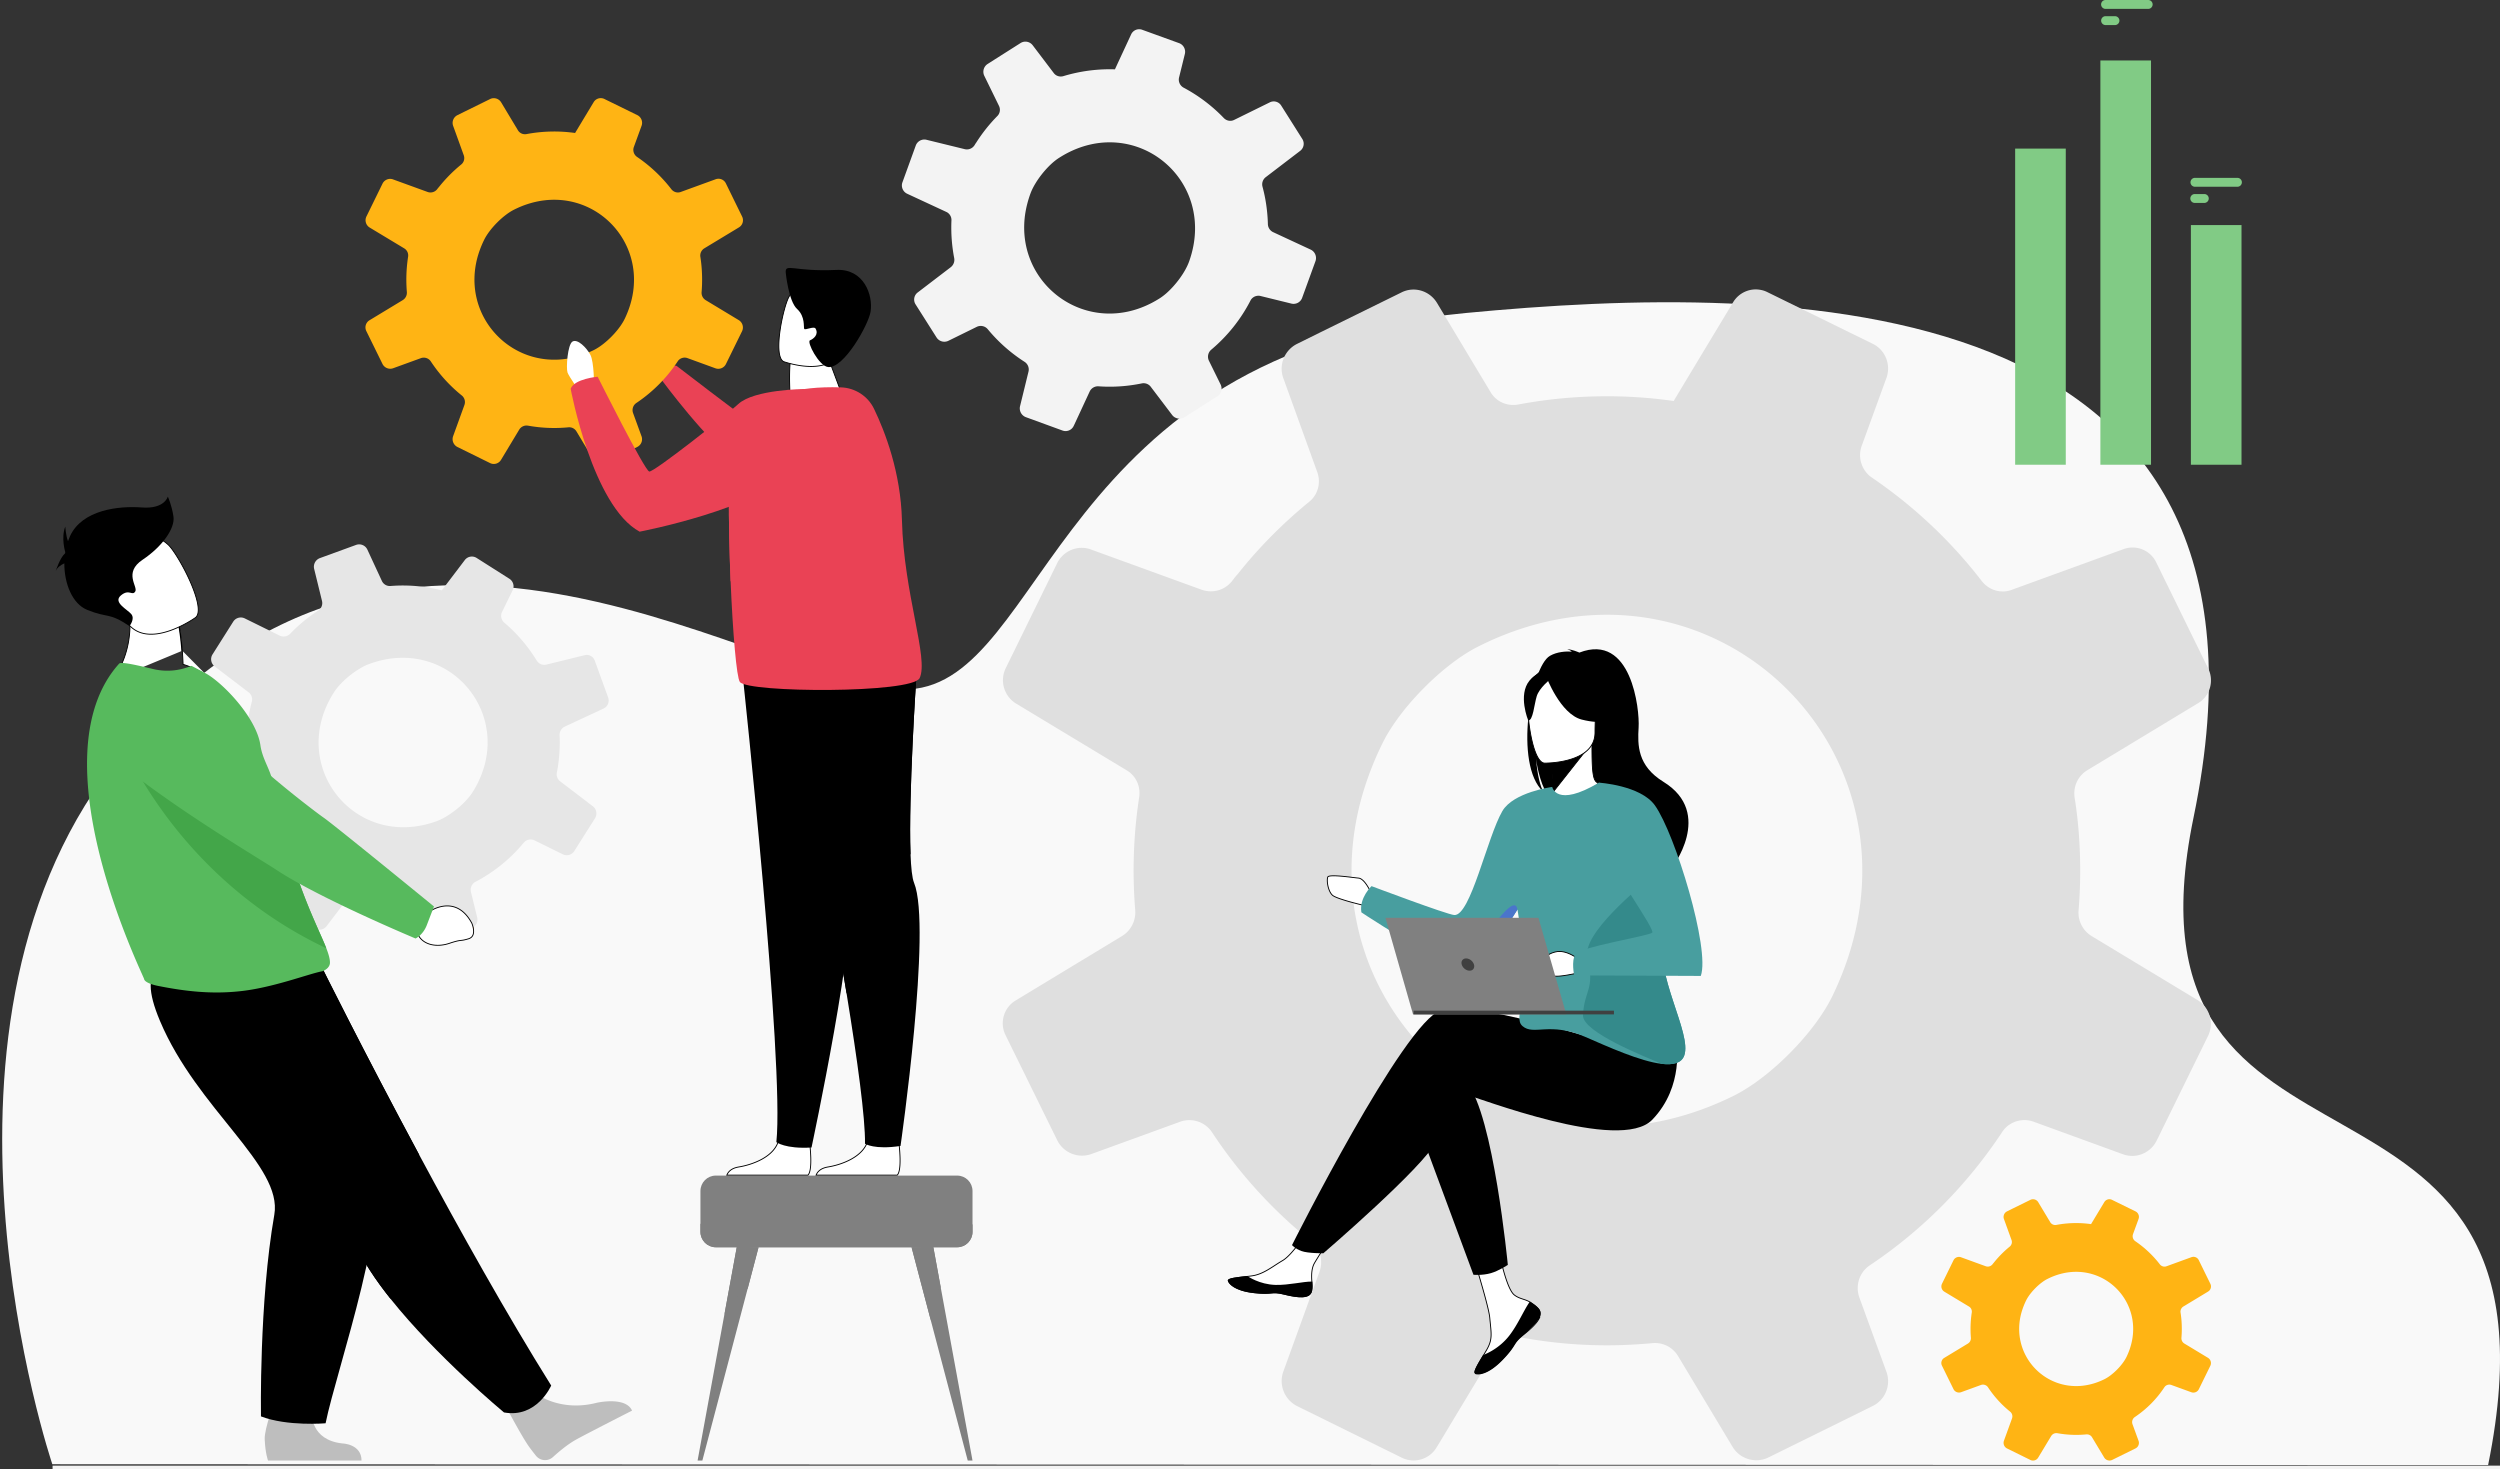 <svg width="684" height="402" fill="none" xmlns="http://www.w3.org/2000/svg"><rect width="100%" height="100%" fill="#333333" stroke="none"/><path d="M14.316 400.615s-41.117-121.69 19.034-194.352c77.587-93.72 177.849-15.381 215.47-17.666 37.621-2.285 39.739-92.209 152.148-102.952 86.914-8.304 229.651-8.959 199.198 137.961-23.152 111.703 105.661 53.844 80.579 177.246l-666.43-.237z" fill="#F9F9F9"/><path d="M117.223 243.347l2.858 2.327s7.82-2.811 9.586 6.506c0 0 .47 3.972-2.038 3.977-2.508.008-1.475-.434-5.027-.33-3.554.104-6.498-1.773-7.018-4.664l-1.7-2.449 3.339-5.367z" fill="#EA8E50"/><path d="M116.9 248.344c2.282-2.386 2.098-4.151 2.098-4.151s-26.415-21.677-29.092-23.444c-1.826-1.203-21.277-18.489-30.37-29.03-4.51-5.229-10.097-3.199-16.489-1.361l-5.263 1.515c-6.355 1.827-8.01 10.738-2.793 15.069 14.687 12.196 39.121 25.914 43.693 28.795 11.349 7.157 33.566 15.66 33.566 15.66s2.692-1.005 4.65-3.053z" fill="#000"/><path d="M147.042 381.528s6.41 4.815 16.232 2.269c0 0 7.919-1.808 9.656 2.15 0 0-12.146 6.187-15.22 7.876-2.316 1.275-4.733 3.287-6.441 4.843a3.18 3.18 0 01-4.611-.356 62.297 62.297 0 01-1.815-2.353c-1.872-2.546-6.237-10.762-6.237-10.762l8.436-3.667z" fill="#BEBEBE"/><path d="M150.806 379.081s-3.905 9.021-12.914 7.363c0 0-18.385-15.22-30.998-31.031-4.097-5.135-7.584-10.332-9.632-15.09-8.363-19.41-30.936-48.359-45.285-63.03l35.904-13.021s11.502 23.192 26.805 51.678c11.029 20.527 24.029 43.799 36.12 63.131z" fill="#000"/><path d="M152.896 207.782c.242-2.233.307-4.445.21-6.621a2.49 2.49 0 011.423-2.366l10.604-4.931a2.43 2.43 0 001.256-3.03l-3.661-10.088a2.353 2.353 0 00-2.775-1.486l-10.458 2.574a2.42 2.42 0 01-2.643-1.098 43.156 43.156 0 00-8.882-10.385 2.45 2.45 0 01-.603-2.948l2.89-5.898a2.46 2.46 0 00-.888-3.157l-8.967-5.697a2.423 2.423 0 00-3.233.583l-6.293 8.289a43.118 43.118 0 00-5.967-1.074 42.833 42.833 0 00-8.059-.12 2.396 2.396 0 01-2.365-1.377l-3.97-8.573a2.475 2.475 0 00-3.097-1.288l-9.885 3.604a2.515 2.515 0 00-1.578 2.965l2.145 8.763a2.437 2.437 0 01-1.034 2.628 42.997 42.997 0 00-7.685 6.346 2.462 2.462 0 01-2.864.499l-9.546-4.7a2.459 2.459 0 00-3.163.893l-5.66 8.953a2.479 2.479 0 00.59 3.292l9.294 7.092a2.431 2.431 0 01.868 2.564 43.483 43.483 0 00-1.46 10.095 2.535 2.535 0 01-1.459 2.236l-10.185 4.739a2.418 2.418 0 00-1.249 3.014l3.617 9.965a2.513 2.513 0 002.962 1.588l8.288-2.04a2.451 2.451 0 012.765 1.251 43.196 43.196 0 007.849 10.757c.752.755.952 1.9.482 2.86l-4.229 8.628a2.53 2.53 0 00.914 3.248l8.91 5.661a2.43 2.43 0 003.238-.583l6.172-8.131a2.504 2.504 0 012.702-.882c2.392.7 4.879 1.2 7.444 1.478 1.376.151 2.744.232 4.102.25a2.454 2.454 0 012.192 1.421l4.026 8.698a2.505 2.505 0 003.129 1.304l9.9-3.61a2.472 2.472 0 001.552-2.91l-1.71-6.99a2.471 2.471 0 011.246-2.775 43.094 43.094 0 0013.205-10.704 2.429 2.429 0 012.947-.63l7.724 3.805a2.451 2.451 0 003.154-.89l5.658-8.945a2.493 2.493 0 00-.595-3.313l-8.916-6.804a2.456 2.456 0 01-.919-2.42 42.11 42.11 0 00.54-3.579zm-33.547 16.938c-22.274 7.982-40.78-15.225-27.98-35.297 1.92-3.013 6.249-6.503 9.598-7.74 22.302-8.232 40.949 14.866 28.396 34.961-1.986 3.178-6.491 6.811-10.014 8.076z" fill="#E6E6E6"/><path d="M114.687 315.95l-7.789 39.463c-4.097-5.135-7.584-10.332-9.632-15.09-8.363-19.41-30.936-48.359-45.286-63.03l35.905-13.021c-.002 0 11.5 23.192 26.802 51.678z" fill="#000"/><path d="M85.336 386.762s-.392 7.199 8.313 8.159c0 0 5.255.107 5.268 4.69H73.335s-.734-1.848-.913-5.806c-.138-3.04 2.939-10.986 2.939-10.986l9.975 3.943z" fill="#BEBEBE"/><path d="M76.105 264.272s15.996 17.62 26.15 49.361c5.525 17.271-10.126 60.693-13.176 75.778 0 0-10.5.893-17.679-1.889 0 0-.545-31.161 3.653-55.178 2.35-13.44-21.061-28.746-31.29-53.031-6.959-16.522 1.508-16.243 11.911-16.639l20.43 1.598z" fill="#000"/><path d="M30.745 185.985c.05-.063.114-.143.188-.242.198-.261.476-.649.799-1.156a23.857 23.857 0 002.187-4.432c1.419-3.796 2.424-9.263.826-15.997l6.745 3.434h0l7.451 3.793.01.052.06.33c.05.293.121.729.203 1.3.163 1.142.368 2.825.537 4.987v.001l.125-.01m-19.13 7.94l26.778-.252-.097-.078a.306.306 0 00-.009-.006m-26.673.336l.014.003c.135.032.334.08.591.138a76.181 76.181 0 009.405 1.502c2.83.266 5.933.374 8.883.102 2.879-.265 5.603-.892 7.78-2.081m-26.673.336l26.673-.336m-7.542-7.604a96.26 96.26 0 01.215 3.724c4.072 1.236 6.882 3.365 7.446 3.814l-.119.066m-7.542-7.604c-.338-4.331-.823-6.744-.823-6.744l.823 6.744z" fill="#fff" stroke="#000" stroke-width=".25"/><path d="M90.274 263.364c0 1.567-1.802 2.319-2.183 2.394-3.591.659-13.613 4.565-22.64 5.463-7.602.799-14.662.042-22.415-1.52-1.025-.208-3.437-.859-3.608-1.845-.213-1.078-29.91-60.685-6.826-86.29.542-.601 5.099.482 9.266 1.473 3.848.916 7.379.406 10.53-.864l3.908 2.061c4.8 2.681 13.88 12.207 14.945 19.679.54 3.8 2.708 6.616 3.336 9.957.234 1.237.47 2.444.714 3.623.473 2.309.96 4.505 1.462 6.595 1.358 5.653 2.79 10.52 4.198 14.723a156.878 156.878 0 004.279 11.28c1.703 4.026 3.141 7.038 4.04 9.341.63 1.624.994 2.897.994 3.93z" fill="#57BA5D"/><path d="M89.274 259.437c-41.92-19.799-56.439-57.815-56.439-57.815s34.059 12.594 42.46 15.873c.473 2.309.961 4.506 1.462 6.595 1.358 5.653 2.791 10.52 4.198 14.723a156.874 156.874 0 004.28 11.28c1.705 4.029 3.14 7.038 4.04 9.344z" fill="#43A649"/><path d="M113.882 248.127l3.498 1.287.062.023.053-.038h.001v-.001l.004-.002.015-.01.059-.04c.053-.035.132-.085.234-.147.204-.122.501-.288.872-.462.743-.347 1.777-.723 2.948-.842 1.169-.118 2.474.022 3.763.702 1.289.68 2.572 1.906 3.692 3.977l.002.005.012.029.047.115c.038.099.091.242.147.417.111.35.231.822.273 1.315.041.495.002 1.002-.195 1.428-.196.421-.55.774-1.163.962h-.001c-1.131.347-1.578.396-2.039.447a7.074 7.074 0 00-.186.021c-.554.065-1.236.184-3.058.792-3.606 1.203-7.106.322-8.439-2.204l-.013-.025-.023-.017-2.39-1.759 1.825-5.973z" fill="#fff" stroke="#000" stroke-width=".25"/><path d="M116.781 253.099c1.34-3.503 1.95-5.091 1.95-5.091s-27.373-22.364-30.161-24.282c-1.9-1.307-20.82-15.486-30.045-26.534a19.279 19.279 0 00-18.769-6.519l-5.746 1.207c-6.937 1.458-9.193 10.262-3.811 14.887 15.157 13.026 40.723 28.135 45.49 31.276 11.834 7.803 38.008 18.734 38.008 18.734s2.033-.927 3.084-3.678z" fill="#57BA5D"/><path d="M31.427 151.092h0c4.1-3.215 7.097-4.298 9.38-4.305 2.28-.006 3.873 1.06 5.17 2.212l.084-.093-.083.093c.637.566 1.633 1.931 2.72 3.717a57.002 57.002 0 013.237 6.165c.984 2.2 1.78 4.405 2.126 6.224.173.909.232 1.716.149 2.374-.084.657-.306 1.152-.683 1.461l-.006.005-.028.02-.111.077c-.098.067-.242.165-.428.287-.372.243-.91.581-1.575.962-1.33.761-3.16 1.688-5.17 2.353-2.01.667-4.191 1.069-6.224.79-2.027-.278-3.91-1.234-5.339-3.294a129.478 129.478 0 00-2.598-3.582 143.713 143.713 0 01-1.505-2.048c-1.213-1.689-2.193-3.214-2.738-4.674-.542-1.455-.65-2.84-.123-4.255.527-1.42 1.699-2.886 3.745-4.489z" fill="#fff" stroke="#000" stroke-width=".25"/><path d="M47.46 141.346c-.475-3.217-1.545-5.481-1.545-5.481s-.83 3.456-7.132 2.977c-6.299-.476-16.284.622-19.613 7.818-.213.458-.4.929-.569 1.411-.602-1.596-.747-3.987-.747-3.987-1.197 3.097 0 6.972 0 6.972-.018.112-.034.226-.05.338-1.391 1.179-2.557 4.841-2.557 4.841.42-1.02 1.444-1.689 2.355-2.098-.029 5.599 2.238 11.075 6.213 12.704 5.813 2.384 5.766.565 11.616 4.453 0 0 1.568-1.952.498-3.261-1.07-1.312-5.112-3.217-2.853-5.125 2.259-1.905 3.09.24 3.923-1.072.831-1.312-3.328-5.125 2.02-8.698 5.351-3.573 8.916-8.576 8.44-11.792z" fill="#000"/><path d="M601.212 273.592l-28.97-17.497a7.522 7.522 0 01-3.544-6.991c.296-3.589.444-7.214.444-10.876 0-6.806-.48-13.466-1.513-19.939-.481-3.034.885-6.03 3.505-7.584l30.26-18.312c3.248-1.923 4.466-6.066 2.768-9.507l-14.246-29.077a7.173 7.173 0 00-8.857-3.589l-30.592 11.134c-2.952 1.148-6.312.149-8.303-2.441-8.415-10.913-18.564-20.456-30.04-28.262-2.768-1.886-3.913-5.512-2.768-8.656l6.792-18.645c1.255-3.553-.295-7.548-3.689-9.25l-28.822-14.132c-.589-.297-1.181-.518-1.807-.63-2.952-.63-6.088.703-7.675 3.405l-13.064 21.677-3.173 5.291a128.948 128.948 0 00-18.232-1.294c-8.303 0-16.458.776-24.283 2.257-2.988.554-6.016-.739-7.566-3.365L393.15 82.854c-2.031-3.328-6.237-4.588-9.705-2.847L361.264 90.92l-6.348 3.144c-3.469 1.702-5.13 5.77-3.801 9.395l9.264 25.636c1.106 2.959.22 6.288-2.215 8.214-7.197 5.882-13.766 12.503-19.522 19.754-.553.591-.997 1.184-1.474 1.814-.148.221-.333.406-.517.591-2.03 2.183-5.167 2.886-7.971 1.85l-30.224-10.986c-.332-.148-.701-.221-1.033-.296-3.248-.667-6.642.963-8.155 3.995L275.17 182.81a7.49 7.49 0 002.843 9.693l30.224 18.239c2.583 1.517 3.912 4.476 3.432 7.435a132.413 132.413 0 00-1.514 20.051c0 3.625.148 7.214.444 10.764.221 2.887-1.181 5.661-3.653 7.139l-29.081 17.61c-3.209 1.923-4.43 6.03-2.768 9.434l14.134 28.743a7.578 7.578 0 009.412 3.811l24.208-8.805a7.438 7.438 0 018.747 2.85c7.418 11.282 16.57 21.307 27.052 29.779 2.508 1.96 3.468 5.364 2.36 8.399l-9.89 27.301c-1.329 3.662.333 7.732 3.801 9.471l28.602 14.096c3.432 1.702 7.602.445 9.52-2.811l.777-1.257 15.167-25.193c1.623-2.702 4.687-4.068 7.787-3.514h.036a129.22 129.22 0 0022.882 2.035c4.169 0 8.266-.221 12.363-.591a7.335 7.335 0 017.049 3.514l14.909 24.824c2.03 3.404 6.348 4.661 9.853 2.922l28.565-14.095c.812-.406 1.513-.963 2.103-1.554 1.882-1.996 2.583-4.995 1.622-7.696l-7.454-20.457c-.885-2.516-.368-5.327 1.291-7.323.444-.518.96-1 1.55-1.406 14.391-9.619 26.682-22.01 36.239-36.475 1.587-2.478 4.539-3.662 7.382-3.181.405.076.812.185 1.217.333l24.468 8.914c3.542 1.294 7.491-.296 9.189-3.698l.332-.666 13.766-28.041a7.615 7.615 0 00-2.924-9.812zm-228.695-55.305a87.124 87.124 0 015.831-15.132c4.798-9.656 16.643-21.604 26.314-26.377 1.033-.518 2.067-1 3.1-1.479 63.254-28.485 124.255 33.774 93.587 97.218-4.021 8.287-12.916 18.016-21.588 24.046-2.03 1.369-4.022 2.59-5.904 3.477-8.82 4.292-17.603 6.806-26.166 7.769-48.788 5.439-88.94-39.508-75.174-89.522z" fill="#DFDFDF"/><path d="M604.098 371.495l-6.465-3.907a1.679 1.679 0 01-.792-1.561c.065-.802.099-1.611.099-2.428 0-1.52-.107-3.006-.338-4.451a1.658 1.658 0 01.782-1.692l6.753-4.086a1.626 1.626 0 00.618-2.121l-3.181-6.488a1.604 1.604 0 00-1.976-.802l-6.828 2.486c-.659.255-1.41.034-1.854-.544a29.24 29.24 0 00-6.703-6.309 1.667 1.667 0 01-.618-1.931l1.516-4.162a1.682 1.682 0 00-.823-2.063l-6.434-3.155a1.608 1.608 0 00-2.116.62l-2.916 4.838-.708 1.181a28.776 28.776 0 00-4.069-.288c-1.854 0-3.674.174-5.418.502a1.601 1.601 0 01-1.688-.752l-3.277-5.458a1.662 1.662 0 00-2.165-.635l-4.951 2.436-1.418.703a1.697 1.697 0 00-.849 2.097l2.067 5.721a1.613 1.613 0 01-.493 1.832 28.968 28.968 0 00-4.357 4.409c-.125.133-.223.265-.33.403-.033.05-.075.092-.114.133a1.647 1.647 0 01-1.778.414l-6.746-2.452c-.075-.034-.156-.049-.231-.065a1.675 1.675 0 00-1.82.893l-3.147 6.423a1.672 1.672 0 00.634 2.163l6.745 4.07c.577.339.873 1 .766 1.661a29.46 29.46 0 00-.337 4.474c0 .809.031 1.611.098 2.402a1.705 1.705 0 01-.815 1.593l-6.491 3.93a1.625 1.625 0 00-.618 2.105l3.155 6.416a1.694 1.694 0 002.1.851l5.403-1.965a1.66 1.66 0 011.953.635 29.157 29.157 0 006.036 6.647c.561.437.774 1.197.527 1.874l-2.207 6.092a1.717 1.717 0 00.849 2.114l6.382 3.146a1.63 1.63 0 002.124-.627l.174-.281 3.385-5.622a1.667 1.667 0 011.737-.783h.008a28.897 28.897 0 007.867.32 1.64 1.64 0 011.573.783l3.329 5.541a1.695 1.695 0 002.199.654l6.374-3.147a1.87 1.87 0 00.47-.346 1.698 1.698 0 00.364-1.718l-1.665-4.565a1.692 1.692 0 01.288-1.634c.099-.115.216-.224.346-.315a29.024 29.024 0 008.087-8.141c.353-.552 1.013-.817 1.646-.711.091.016.182.042.27.076l5.461 1.988a1.658 1.658 0 002.051-.825l.075-.148 3.071-6.259a1.687 1.687 0 00-.646-2.189zm-51.039-12.344a19.694 19.694 0 011.301-3.376c1.07-2.155 3.715-4.823 5.873-5.887.231-.114.462-.224.693-.331 14.116-6.358 27.732 7.538 20.888 21.698-.899 1.851-2.882 4.021-4.819 5.367-.452.307-.899.578-1.317.776-1.968.957-3.928 1.519-5.839 1.733-10.891 1.215-19.851-8.818-16.78-19.98z" fill="#FFB414"/><path d="M358.587 68.287l-10.263-4.77a2.515 2.515 0 01-1.431-2.197 44.337 44.337 0 00-.244-3.633 42.253 42.253 0 00-1.22-6.577 2.48 2.48 0 01.893-2.65l9.404-7.183a2.44 2.44 0 00.579-3.26l-5.782-9.154a2.396 2.396 0 00-3.074-.872l-9.773 4.81c-.94.486-2.093.276-2.848-.513a43.771 43.771 0 00-11.006-8.313 2.498 2.498 0 01-1.231-2.78l1.589-6.444a2.518 2.518 0 00-1.56-2.94l-10.092-3.657a2.122 2.122 0 00-.623-.143 2.414 2.414 0 00-2.431 1.408l-3.564 7.68-.865 1.874a43.857 43.857 0 00-14.103 1.856c-.974.291-2.025-.03-2.635-.846l-5.764-7.6c-.795-1.033-2.238-1.299-3.329-.596l-6.981 4.43-2 1.275a2.54 2.54 0 00-.926 3.261l4.003 8.19c.475.945.299 2.083-.441 2.811a43.5 43.5 0 00-5.782 7.275c-.164.216-.289.43-.426.655a1.392 1.392 0 01-.151.217 2.465 2.465 0 01-2.583.903l-10.445-2.561a1.725 1.725 0 00-.356-.06 2.507 2.507 0 00-2.568 1.624l-3.653 10.08a2.508 2.508 0 001.293 3.12l10.708 4.971a2.422 2.422 0 011.409 2.348 44.366 44.366 0 00.753 10.285 2.553 2.553 0 01-.958 2.507l-9.038 6.907a2.436 2.436 0 00-.581 3.238l5.735 9.046a2.531 2.531 0 003.266.927l7.735-3.803a2.492 2.492 0 013.012.63 43.558 43.558 0 0010.066 8.925 2.484 2.484 0 011.088 2.706l-2.309 9.435a2.571 2.571 0 001.605 3.011l10.017 3.654a2.447 2.447 0 003.066-1.278l.213-.445 4.138-8.924a2.502 2.502 0 012.464-1.45h.013c2.513.175 5.081.133 7.683-.151a45.915 45.915 0 004.089-.643 2.46 2.46 0 012.472.914l5.849 7.717a2.538 2.538 0 003.381.617l8.991-5.718c.254-.164.467-.375.644-.594a2.54 2.54 0 00.262-2.618l-3.214-6.533a2.54 2.54 0 01.166-2.483c.127-.187.283-.366.465-.523a43.554 43.554 0 0010.738-13.44c.439-.882 1.379-1.382 2.339-1.324.138.01.278.031.416.067l8.456 2.08a2.487 2.487 0 002.923-1.562l.086-.234 3.57-9.822a2.55 2.55 0 00-1.329-3.16zM280.551 58.16a29.098 29.098 0 011.395-5.241c1.248-3.384 4.756-7.785 7.801-9.721.325-.21.652-.406.979-.604 20.01-11.758 42.534 6.741 34.617 28.946-1.038 2.902-3.648 6.458-6.314 8.777-.626.528-1.244 1.007-1.838 1.369-2.778 1.746-5.608 2.899-8.423 3.529-16.027 3.57-30.995-9.924-28.217-27.055z" fill="#F3F3F3"/><path d="M415.88 366.005l.062-.056.062-.056m-.124.112l5.452-5.749c-.548 1.515-2.355 3.207-4.453 4.898a24.56 24.56 0 00-.714.596m-.285.255c-.884.817-1.219 1.35-1.644 2.026-.516.822-1.165 1.855-3.095 3.869-4.008 4.183-6.771 4.258-7.555 3.876m12.294-9.771l-12.294 9.771m12.418-9.883l.015-.013.146-.13m-.161.143l-.083-.092v-.001m.083.093l-.082-.094m.243-.049l-.081-.095-.001.001m.082.094l-.082-.094s0 0 0 0m0 0l-.148.131-.013.012m.161-.143l-.161.143m0 0l-.001.001m0 0l-.063.057h0a2.65 2.65 0 01-.061.054h0l-.002.003c-.897.828-1.238 1.372-1.665 2.051l-.14.222c-.496.782-1.186 1.797-2.939 3.627-1.995 2.081-3.673 3.133-4.941 3.619-1.274.488-2.121.4-2.469.23m12.28-9.863l5.305-5.615c.273-.774.196-1.487-.362-2.129-.578-.662-1.308-1.158-2.041-1.657l-.035-.023-.03-.02c-.079-.051-.156-.102-.236-.148l-.002-.002c-.556-.341-1.15-.537-1.77-.741l-.286-.095c-.718-.241-1.458-.522-2.158-1.08h0c-.338-.271-.662-.718-.972-1.281-.312-.564-.613-1.255-.902-2.023-.578-1.536-1.108-3.389-1.557-5.175a105.728 105.728 0 01-1.372-6.316 28.231 28.231 0 01-.078-.424l-.005-.027-7.422 1.281.017.052.168.534a510.525 510.525 0 012.462 8.055c.683 2.308 1.377 4.73 1.921 6.802.543 2.069.94 3.8 1.026 4.719.053.568.106 1.089.156 1.57.144 1.4.254 2.469.213 3.433-.056 1.31-.389 2.432-1.274 3.946v.001l-.177.299c-.138.235-.278.472-.418.704l-.001.001c-.042.068-.081.134-.12.2l-.097.163-.098.164c-.713 1.187-1.378 2.296-1.797 3.157-.22.452-.367.825-.42 1.101a.746.746 0 00-.01.312c.016.067.047.103.092.125m0 0l-.055.113m.055-.113s0 0 0 0l-.055.113" fill="#fff" stroke="#000" stroke-width=".25"/><path d="M420.956 357.974c.597.687.673 1.455.379 2.272a.018.018 0 01-.005.011c-.67 1.514-2.433 3.196-4.46 4.882-.265.221-.499.422-.707.612-.054.046-.109.096-.161.143l-.124.112c-1.958 1.809-1.22 2.222-4.739 5.895-4.008 4.182-6.771 4.257-7.555 3.875-.665-.325.686-2.543 2.181-5.036.782-.286 4.406-1.762 7.148-5.281 2.414-3.089 4.024-7.056 5.668-9.356.093.054.184.114.272.172.745.502 1.504 1.012 2.103 1.699z" fill="#000"/><path d="M358.871 353.14h0c-.112.561-.393.953-.807 1.216-.418.267-.979.409-1.656.449-1.356.082-3.129-.243-5.018-.705-1.903-.466-2.637-.423-3.57-.337l-.106.01c-.896.083-2.022.188-4.596-.098-2.676-.296-4.408-.943-5.488-1.608-1.085-.668-1.5-1.346-1.572-1.699h0c-.009-.045 0-.089.044-.14a.794.794 0 01.262-.178c.258-.121.653-.227 1.152-.324.867-.167 2.018-.298 3.244-.437l.549-.063h0c.358-.042.72-.086 1.078-.13h0c1.632-.205 3.042-.835 4.405-1.624a47.76 47.76 0 002.035-1.271l.009-.006c.68-.44 1.369-.887 2.094-1.311.708-.414 1.496-1.141 2.275-1.99.78-.85 1.559-1.83 2.249-2.757a61.81 61.81 0 002.37-3.433l.007-.011 7.088.563-.054.081-.459.703c-.386.592-.916 1.409-1.494 2.305-1.154 1.792-2.497 3.907-3.248 5.19v.001c-.902 1.544-.85 3.572-.741 5.107v.001c.06.84.113 1.677-.052 2.496z" fill="#fff" stroke="#000" stroke-width=".25"/><path d="M351.36 354.218c-3.777-.924-2.879.174-8.256-.422-5.377-.596-7.005-2.605-7.169-3.406-.145-.711 2.511-.963 5.359-1.291l.026.055s3.225 2.29 7.701 2.399c3.648.089 7.511-.958 10.029-.916.058.835.112 1.692-.057 2.527-.475 2.376-3.855 1.981-7.633 1.054z" fill="#000"/><path d="M371.698 240.246v.001c.441.039.887.318 1.316.739.427.419.821.966 1.159 1.512a16.174 16.174 0 011.09 2.114h.001l-1.345 3.287-.25-.058a106.852 106.852 0 01-3.891-.984 49.716 49.716 0 01-3.191-.973 14.82 14.82 0 01-1.241-.489c-.348-.159-.606-.307-.757-.438-.626-.545-1.058-1.591-1.276-2.628a7.274 7.274 0 01-.162-1.451c0-.434.055-.773.152-.966.028-.057.123-.127.333-.183.201-.054.474-.087.805-.102.66-.03 1.523.014 2.439.091.914.076 1.876.186 2.73.288l.533.064c.63.076 1.174.142 1.555.176z" fill="#fff" stroke="#000" stroke-width=".25"/><path d="M387.248 305.906l15.89 42.868s2.44.236 4.782-.44c2.153-.622 4.622-2.257 4.622-2.257s-3.941-41.16-11.17-49.72c-7.225-8.563-14.124 9.549-14.124 9.549z" fill="#000"/><path d="M450.098 288.565s-45.659-15.475-55.842-12.183c-10.183 3.293-40.757 64.269-40.757 64.269s.691.921 2.573 1.629c1.753.659 5.992.617 5.992.617s27.592-23.707 30.879-30.622c3.284-6.915 4.598-13.5 7.882-12.841 3.284.658 42.375 16.133 51.244 6.915 8.869-9.221 6.55-21.199 6.55-21.199l-8.521 3.415zm-27.902-71.996c-.73-1.51-1.545-4.191-1.945-8.969.062.474.883 6.501 3.196 9.911 9.495 6.249 27.695 27.117 27.337 31.07 0 0 6.41-10.9 6.522-10.965 0 0 11.826-15.074-2.189-23.71-7.124-4.388-7.088-10.02-6.789-14.913.301-4.893-1.942-25.956-16.212-20.443 0 0-2.29-1.021-3.315-.867 0 0 .838.161 1.264.601-1.654-.099-4.019.024-5.992 1.148-5.237 2.983-9.918 29.717-1.877 37.137z" fill="#000"/><path d="M424.885 212.414a98.425 98.425 0 00-.126-4.414c-.031-.613-.061-1.127-.083-1.489l-.028-.42-.002-.04 10.443-2.073h0l.479-.096c-.013 4.017.08 6.517.349 8.05.135.776.318 1.318.565 1.686.218.325.483.511.797.603l-.023.046c-.06.116-.151.285-.273.49-.243.411-.606.968-1.072 1.551-.934 1.172-2.268 2.436-3.867 2.873h0c-1.708.468-3.709.112-5.29-.372a17.774 17.774 0 01-1.945-.726 11.662 11.662 0 01-.554-.263l-.027-.013a.826.826 0 00.091-.124c.069-.112.129-.253.18-.416.103-.326.18-.755.238-1.253.114-.995.152-2.282.148-3.6zm0 0l-.125.001m.125-.001s0 0 0 0l-.125.001m0 0c.007 2.467-.131 4.816-.646 5.33l10.951-13.89-10.552 2.095s.239 3.329.247 6.465z" fill="#fff" stroke="#000" stroke-width=".25"/><path d="M436.158 202.702s3.095-4.901 3.837-9.091c.53-2.993-.989-14.08-12.106-12.485 0 0-3.227.32-6.263 2.374-2.414 1.634-5.896 5.161-2.001 14.837l1.012 3.269 15.521 1.096z" fill="#000"/><path d="M422.557 208.792h-.006c-.409-.033-.802-.269-1.178-.688-.376-.42-.726-1.014-1.047-1.737-.64-1.447-1.152-3.386-1.529-5.414a48.862 48.862 0 01-.721-5.919c-.104-1.789-.066-3.234.107-3.941h0c.351-1.443.952-2.966 2.553-4.072 1.605-1.108 4.236-1.811 8.682-1.554 2.217.128 3.75.587 4.808 1.326 1.054.735 1.649 1.758 1.975 3.044.326 1.291.378 2.841.347 4.622-.013.691-.038 1.419-.064 2.178-.04 1.19-.084 2.457-.085 3.788-.003 2.142-.861 3.731-2.149 4.915-1.291 1.187-3.018 1.969-4.755 2.482-1.736.514-3.473.756-4.778.87-.652.057-1.195.082-1.575.093a17.595 17.595 0 01-.556.007h-.029z" fill="#fff" stroke="#000" stroke-width=".25"/><path d="M423.06 185.129s3.824 10.234 9.694 11.746c5.871 1.512 8.415-.063 8.415-.063s-4.502-3.586-5.437-9.843c0 0-9.788-6.709-12.672-1.84z" fill="#000"/><path d="M424.007 185.959s-2.856 2.285-3.552 4.505c-.695 2.22-1.01 6.793-2.339 6.637 0 0-2.882-6.954.356-10.89 3.435-4.169 5.535-.252 5.535-.252z" fill="#000"/><path d="M455.115 255.493c1.378-5.79-3.311-17.029-8.202-26.333-4.44-8.432-9.046-15.272-9.461-15.027-11.707 6.964-12.766 1.173-12.766 1.173s-10.635 1.416-13.647 6.614c-4.164 7.185-8.7 28.746-13.158 28.428-2.046-.146-22.632-7.904-22.632-7.904s-3.43 3.219-2.773 7.173c0 0 10.165 6.824 18.759 11.175 4.546 2.304 8.653 3.915 10.585 3.459 3.915-.924 10.032-10.022 13.337-15.379.008-.013.016-.023.021-.036 4.219 23.934-1.516 29.386 1.386 31.908 3.067 2.665 7.447-1.27 17.082 2.918 6.319 2.748 15.09 6.722 20.996 7.412 3.098.364 5.408-.175 6.161-2.272 2.197-6.09-8.316-22.268-5.688-33.309z" fill="#489E9F"/><path d="M460.809 288.805c-.753 2.095-3.064 2.636-6.161 2.272-4.087-1.786-21.739-8.641-21.542-13.287.294-6.879 3.394-7.097 1.205-15.587-1.758-6.816 14.552-19.491 17.154-22.245 4.891 9.305 5.026 9.745 3.65 15.536-2.627 11.04 7.885 27.218 5.694 33.311z" fill="#348A8B"/><path d="M415.163 248.872c-3.305 5.356-9.422 14.455-13.338 15.379-1.931.456-6.039-1.155-10.585-3.459 3.318.859 6.543.836 9.674.531 3.394-.33 4.38-4.5 9.744-10.756 3.479-4.055 4.334-3.032 4.505-1.695z" fill="#4A75CB"/><path d="M425.793 260.404h0c1.357-.267 2.765.16 3.844.664a11.178 11.178 0 011.675.974l.096.071.013.009 2.042 3.676a77.004 77.004 0 01-3.141.7c-.892.178-1.848.349-2.714.462-.869.113-1.637.166-2.156.113-1.023-.106-1.9-.753-2.539-1.496a5.988 5.988 0 01-.759-1.11c-.184-.352-.289-.656-.314-.854-.023-.185.031-.444.182-.744.15-.298.389-.626.719-.947.66-.641 1.679-1.248 3.052-1.518z" fill="#fff" stroke="#000" stroke-width=".25"/><path d="M437.453 214.135s11.385.703 15.326 6.213c5.548 7.755 15.183 39.424 12.556 46.667l-34.638-.146s-.838-3.932.327-5.835c1.169-1.902 20.148-4.976 21.025-5.853.875-.88-10.948-17.123-10.948-19.756 0-2.637-3.648-21.29-3.648-21.29z" fill="#489E9F"/><path d="M420.921 251.118h-41.868l7.558 26.425h41.936l-7.626-26.425z" fill="gray"/><path d="M441.575 276.514h-54.822v1.031h54.822v-1.031zm-38.291-12.612c-.265-.929-1.233-1.681-2.16-1.681s-1.462.752-1.197 1.681c.265.929 1.233 1.681 2.16 1.681.924 0 1.462-.752 1.197-1.681z" fill="#404040"/><path d="M266.079 325.845v11.199c0 2.311-1.887 4.203-4.193 4.203h-66.053c-2.308 0-4.193-1.892-4.193-4.203v-11.199c0-2.311 1.887-4.203 4.193-4.203h66.053c2.308 0 4.193 1.892 4.193 4.203z" fill="gray"/><path d="M266.079 335.006v2.038c0 2.311-1.887 4.203-4.193 4.203h-66.053c-2.308 0-4.193-1.892-4.193-4.203v-2.207h73.237c.418 0 .823.06 1.202.169z" fill="gray"/><path d="M207.542 341.25l-2.978 11.305-.003.003-12.397 47.053h-1.304l7.164-39.037c.007-.039.018-.078.023-.12l3.544-19.306 5.951.102z" fill="gray"/><path d="M207.541 341.25l-2.978 11.305-.003.003c-.171.083-5.592 2.894-6.511 7.896l3.544-19.306 5.948.102zm58.537 58.361h-1.303l-10.1-38.329v-.008l-2.295-8.716-.003-.003-2.978-11.305 5.949-.102 2.027 11.038 1.517 8.268c.007.042.018.081.023.12l7.163 39.037zm-20.133-43.559c-.007.003-.012 0-.02-.013-.027-.047-.022-.037.02.013z" fill="gray"/><path d="M257.373 352.186c-1.098 1.6-2.612 4.609-2.698 9.088l-2.295-8.716-.003-.003-2.978-11.305 5.949-.102 2.025 11.038z" fill="gray"/><path d="M182.578 101.138c1.534-1.603 2.578-1.002 2.578-1.002s18.127 13.952 19.856 14.967c1.73 1.015 25.307 1.7 25.307 1.7s9.443-.107 11.735 4.752c1.992 4.224.587 7.86-1.469 10.531-2.449 3.183-6.616 4.507-10.463 3.38-8.644-2.527-25.834-7.69-29.051-9.661-7.158-4.39-20.088-21.916-20.088-21.916s.387-1.492 1.595-2.751z" fill="#EA4255"/><path d="M202.115 87.581l-9.051-5.466a2.346 2.346 0 01-1.106-2.183 42 42 0 00.138-3.4c0-2.125-.151-4.205-.473-6.23a2.317 2.317 0 011.096-2.368l9.456-5.72a2.276 2.276 0 00.864-2.97l-4.45-9.086a2.244 2.244 0 00-2.767-1.122l-9.558 3.48c-.921.36-1.97.047-2.593-.763a40.879 40.879 0 00-9.386-8.83 2.332 2.332 0 01-.865-2.704l2.122-5.825a2.358 2.358 0 00-1.153-2.889l-9.004-4.414a1.988 1.988 0 00-.566-.195 2.253 2.253 0 00-2.399 1.064l-4.082 6.772-.992 1.653a40.793 40.793 0 00-13.282.302c-.935.174-1.88-.232-2.363-1.052l-4.59-7.638c-.634-1.041-1.948-1.434-3.033-.89l-6.929 3.41-1.984.983a2.373 2.373 0 00-1.187 2.936l2.895 8.01c.346.924.07 1.965-.69 2.567a40.587 40.587 0 00-6.099 6.17c-.174.185-.312.37-.462.568-.047.07-.104.127-.161.185-.634.681-1.615.9-2.49.577l-9.443-3.432c-.104-.047-.218-.07-.322-.094a2.338 2.338 0 00-2.547 1.25l-4.403 8.991a2.342 2.342 0 00.888 3.03l9.435 5.686a2.26 2.26 0 011.072 2.324 41.304 41.304 0 00-.335 9.627 2.38 2.38 0 01-1.142 2.23l-9.088 5.503a2.275 2.275 0 00-.864 2.946l4.416 8.982a2.37 2.37 0 002.942 1.189l7.563-2.75a2.32 2.32 0 012.731.89 40.867 40.867 0 008.451 9.304 2.32 2.32 0 01.738 2.623l-3.09 8.529a2.402 2.402 0 001.187 2.959l8.936 4.404a2.29 2.29 0 002.976-.878l.241-.393 4.738-7.87a2.34 2.34 0 012.433-1.098h.011a40.414 40.414 0 0011.011.45 2.294 2.294 0 012.201 1.098l4.658 7.756a2.371 2.371 0 003.079.914l8.924-4.404c.254-.127.473-.302.657-.487a2.368 2.368 0 00.506-2.404l-2.329-6.392a2.37 2.37 0 01.403-2.288c.137-.161.301-.312.485-.44a40.612 40.612 0 0011.323-11.397c.496-.775 1.417-1.145 2.305-.994.128.023.255.057.379.104l7.644 2.785a2.326 2.326 0 002.872-1.156l.103-.208 4.3-8.76a2.357 2.357 0 00-.901-3.061zm-71.451-17.279a27.398 27.398 0 011.82-4.726c1.498-3.016 5.2-6.751 8.22-8.24.322-.161.646-.312.968-.463 19.764-8.899 38.821 10.553 29.24 30.375-1.256 2.59-4.034 5.63-6.745 7.514-.633.427-1.257.81-1.843 1.085-2.755 1.34-5.499 2.126-8.176 2.428-15.241 1.697-27.784-12.347-23.484-27.973z" fill="#FFB414"/><path d="M162.542 105.708s.026-6.71-1.03-8.661c-1.057-1.952-3.479-4.39-4.858-3.61-1.379.78-1.802 7.319-1.379 8.49.423 1.171 3.557 5.562 3.557 5.562l3.71-1.781z" fill="#fff"/><path d="M245.472 321.52h-22.188c.141-.362.389-.792.827-1.185.506-.452 1.273-.86 2.437-1.05h0c1.786-.29 4.25-.968 6.403-2.169 2.152-1.199 4.013-2.932 4.552-5.342.128-.571.353-.965.641-1.227.288-.262.647-.4 1.061-.44.834-.083 1.867.233 2.889.706 1.018.472 2.005 1.09 2.739 1.592.366.251.669.472.88.631.106.079.188.143.244.186l.045.036.004.029.026.229a42.705 42.705 0 01.225 3.423c.018.974-.01 1.982-.134 2.824a5.594 5.594 0 01-.263 1.105c-.107.29-.237.51-.388.652z" fill="#fff" stroke="#000" stroke-width=".25"/><path d="M246.384 313.525c-7.114 1.106-9.716-.591-9.716-.591.091-7.025-2.069-22.862-5.032-41.044-3.905-23.975-9.201-52.031-12.548-69.328-1.924-9.947-3.206-16.337-3.206-16.337l5.813-.114 28.996-.575s-2.171 32.171-1.576 48.057c.143 3.792.444 6.66.968 7.938 4.944 12.037-3.699 71.994-3.699 71.994z" fill="#000"/><path d="M249.118 233.593c-3.939 7.389-13.808 26.422-17.479 38.295-3.905-23.976-9.201-52.032-12.548-69.329.166-6.538.945-12.25 2.607-16.451l28.996-.575c0 .003-2.168 32.171-1.576 48.06z" fill="#000"/><path d="M221.05 321.52h-22.189c.141-.362.389-.792.827-1.185.507-.452 1.274-.86 2.439-1.05 1.787-.29 4.251-.968 6.403-2.169 2.151-1.199 4.012-2.933 4.551-5.342.128-.571.353-.965.641-1.227.288-.262.647-.4 1.061-.44.834-.083 1.868.233 2.889.706 1.018.472 2.005 1.09 2.739 1.592.367.251.669.472.88.631.106.079.188.143.244.186l.045.036.004.029.026.229a42.705 42.705 0 01.225 3.423c.018.974-.01 1.982-.134 2.824a5.594 5.594 0 01-.263 1.105c-.107.29-.237.51-.388.652z" fill="#fff" stroke="#000" stroke-width=".25"/><path d="M203.278 185.526s11.393 105.653 9.134 126.96c0 0 2.436 1.911 9.62 1.473 0 0 13.012-60.864 10.255-70.715-1.916-6.848 5.717-55.212 5.717-55.212l-34.726-2.506z" fill="#000"/><path d="M231.114 109.934a60.422 60.422 0 01-7.971 3.13c-2.255.698-4.73 1.292-7.086 1.506-2.294.208-4.464.055-6.208-.702l.036-.044a27.587 27.587 0 011.787-1.981c1.174-1.179 2.762-2.553 4.434-3.357l.075-.036-.005-.084a98.65 98.65 0 01-.135-3.485 70.095 70.095 0 01.03-3.966c.018-.455.038-.803.053-1.037l.019-.265.002-.032 6.201-4.52h0l4.005-2.923a27.455 27.455 0 00-.138 5.04s0 0 0 0l.125-.009 4.776 12.765z" fill="#fff" stroke="#000" stroke-width=".25"/><path d="M214.458 98.962l-.005-.002c-.37-.16-.663-.503-.881-1.013-.22-.51-.359-1.176-.431-1.952-.143-1.553-.011-3.524.275-5.536.285-2.01.722-4.055 1.186-5.751.465-1.703.954-3.039 1.337-3.645.781-1.234 1.82-2.466 3.661-2.992 1.846-.528 4.522-.353 8.591 1.292 2.03.821 3.317 1.734 4.072 2.757.752 1.019.987 2.161.886 3.464-.101 1.307-.54 2.77-1.129 4.423-.229.64-.48 1.311-.743 2.01a109.344 109.344 0 00-1.272 3.511h0c-.675 1.998-1.975 3.21-3.548 3.907-1.578.699-3.435.883-5.218.814-1.781-.07-3.479-.392-4.733-.698a26.674 26.674 0 01-1.913-.543 9.838 9.838 0 01-.107-.036l-.028-.01z" fill="#fff" stroke="#000" stroke-width=".25"/><path d="M251.61 185.525c-2.03 4.24-46.962 4.05-49.182 1.062-.904-1.215-1.937-13.372-2.532-27.51-.327-7.831-.519-16.269-.482-23.788.067-12.268.752-22.091 2.476-22.84 9.63-4.188 15.584-6.853 28.163-6.468 3.879.12 7.389 2.366 9.079 5.867 3.023 6.269 7.312 17.377 7.639 30.5.511 20.219 7.397 37.837 4.839 43.177z" fill="#EA4255"/><path d="M213.952 126.964s-1.461 21.143-14.054 32.116c-.327-7.831-.519-16.269-.482-23.788 3.762-5.044 8.726-8.674 14.536-8.328z" fill="#EA4255"/><path d="M220.147 106.432s-13.817.085-18.156 4.122c-3.108 2.894-23.076 18.671-24.346 18.458-1.269-.214-14.124-25.94-14.124-25.94s-6.337.538-7.394 3.289c0 0 5.977 32.122 18.875 39.104 0 0 32.608-6.199 42.282-17.01 4.982-5.565 2.863-22.023 2.863-22.023z" fill="#EA4255"/><path d="M214.982 74.646s.766 7.764 3.092 9.882c2.327 2.119 1.711 5.036 1.966 5.46.254.425 2.661-.822 3.084-.109.974 1.642-.548 2.84-1.511 3.238-.96.398 2.456 7.061 4.964 7.308 4.339.424 11.043-11.603 11.609-15.13.74-4.608-1.865-11.8-9.332-11.445-11.732.56-14.108-1.994-13.872.796z" fill="#000"/><path d="M565.197 40.653h-13.851v86.501h13.851v-86.5zm23.319-24.111h-13.852v110.611h13.852V16.543zm24.762 45.028h-13.851v65.583h13.851V61.57zM587.75 0h-11.73a1.217 1.217 0 000 2.431h11.73c.668 0 1.213-.547 1.213-1.216 0-.668-.545-1.215-1.213-1.215zm-9.058 6.86a1.216 1.216 0 000-2.431h-2.672a1.217 1.217 0 000 2.43h2.672zm33.527 41.801h-11.73a1.218 1.218 0 000 2.434h11.73a1.218 1.218 0 000-2.433zm-11.733 6.861h2.671a1.217 1.217 0 000-2.431h-2.671c-.667 0-1.213.546-1.213 1.215 0 .67.546 1.216 1.213 1.216z" fill="#81CB85"/><path stroke="#F3F3F3" d="M14.384 401.5h669.617"/></svg>